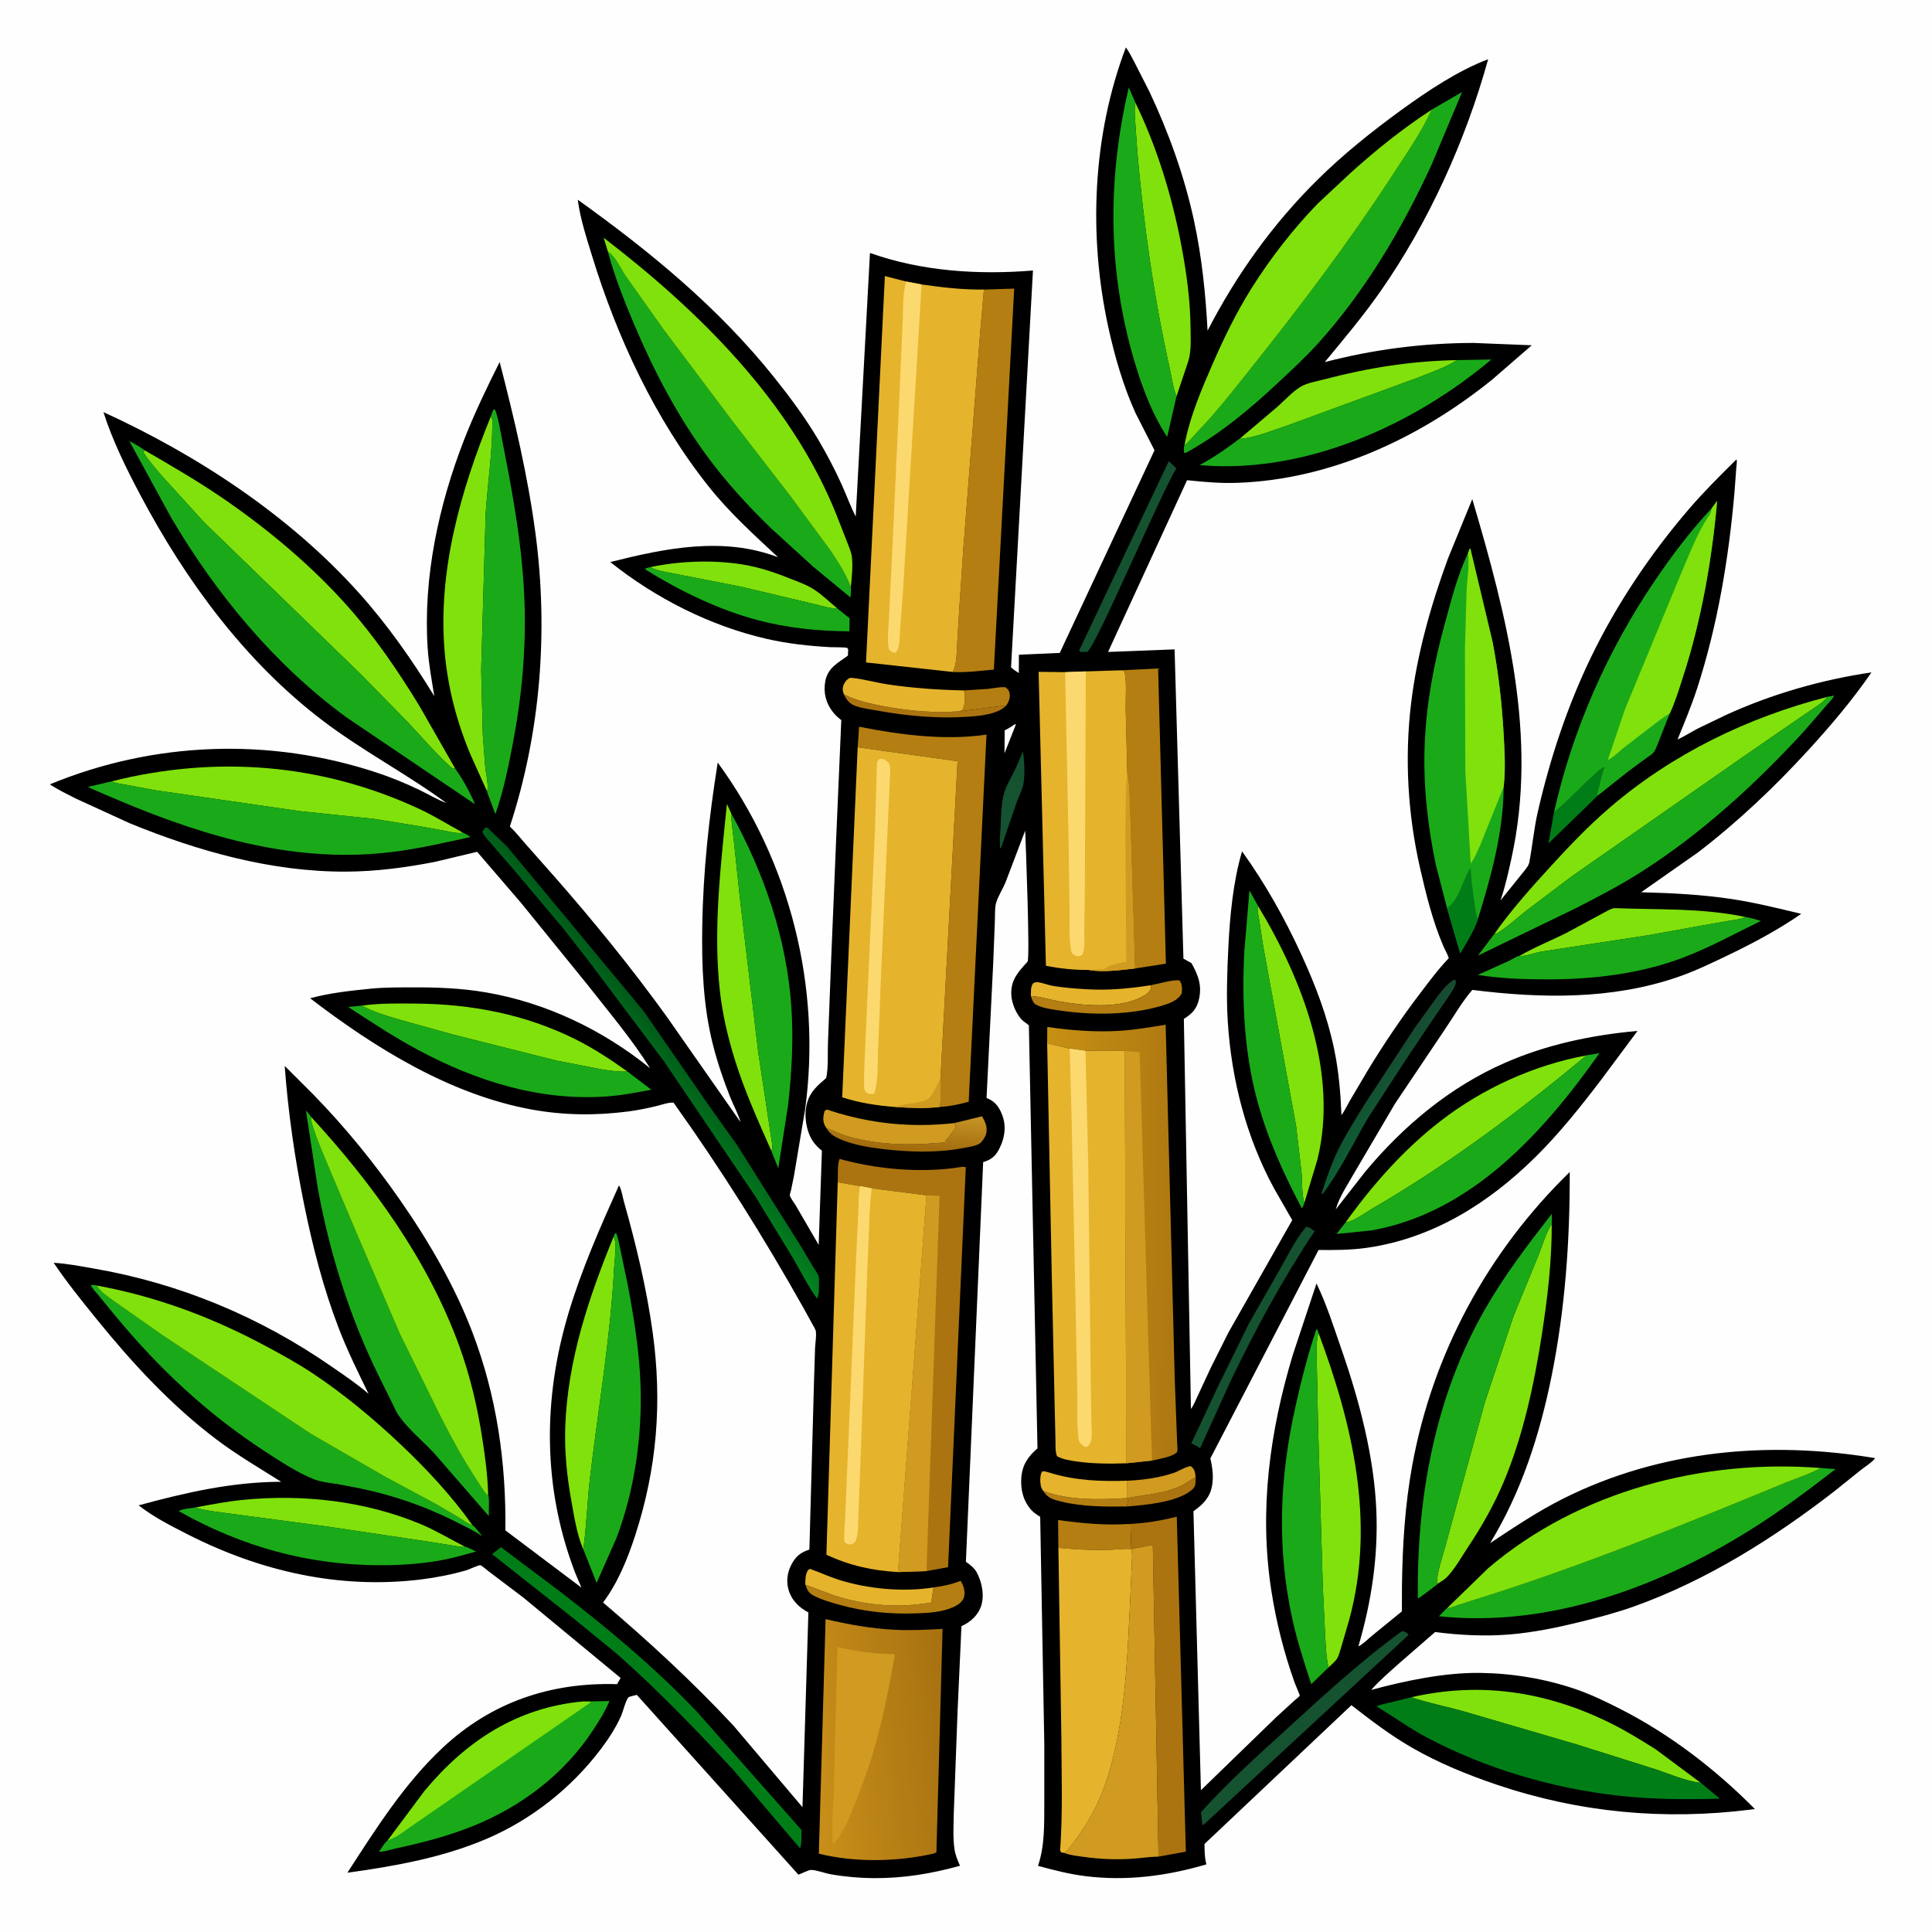 <svg version="1.1" xmlns="http://www.w3.org/2000/svg" style="display: block;" viewBox="0 0 2048 2048" width="1024" height="1024">
<defs>
	<linearGradient id="Gradient1" gradientUnits="userSpaceOnUse" x1="962.611" y1="1218.46" x2="965.843" y2="1179.01">
		<stop class="stop0" offset="0" stop-opacity="1" stop-color="rgb(161,107,13)"/>
		<stop class="stop1" offset="1" stop-opacity="1" stop-color="rgb(197,147,37)"/>
	</linearGradient>
	<linearGradient id="Gradient2" gradientUnits="userSpaceOnUse" x1="1458.59" y1="1135.49" x2="1486.67" y2="1159.05">
		<stop class="stop0" offset="0" stop-opacity="1" stop-color="rgb(24,73,49)"/>
		<stop class="stop1" offset="1" stop-opacity="1" stop-color="rgb(13,95,52)"/>
	</linearGradient>
	<linearGradient id="Gradient3" gradientUnits="userSpaceOnUse" x1="712.668" y1="1106.65" x2="672.26" y2="1140.25">
		<stop class="stop0" offset="0" stop-opacity="1" stop-color="rgb(1,89,25)"/>
		<stop class="stop1" offset="1" stop-opacity="1" stop-color="rgb(3,130,32)"/>
	</linearGradient>
	<linearGradient id="Gradient4" gradientUnits="userSpaceOnUse" x1="1248.35" y1="1316.73" x2="1109.61" y2="1315.25">
		<stop class="stop0" offset="0" stop-opacity="1" stop-color="rgb(174,120,18)"/>
		<stop class="stop1" offset="1" stop-opacity="1" stop-color="rgb(198,144,19)"/>
	</linearGradient>
	<linearGradient id="Gradient5" gradientUnits="userSpaceOnUse" x1="1009.65" y1="1832.13" x2="856.256" y2="1850.94">
		<stop class="stop0" offset="0" stop-opacity="1" stop-color="rgb(167,113,17)"/>
		<stop class="stop1" offset="1" stop-opacity="1" stop-color="rgb(200,143,25)"/>
	</linearGradient>
</defs>
<path transform="translate(0,0)" fill="rgb(254,254,254)" d="M -0 -0 L 2048 0 L 2048 2048 L -0 2048 L -0 -0 z"/>
<path transform="translate(0,0)" fill="rgb(0,0,0)" d="M 1193.47 50.261 C 1196.98 54.884 1199.64 60.611 1202.43 65.721 L 1218.28 96.84 C 1238.78 140.165 1255.46 186.638 1265.61 233.526 C 1273.98 272.169 1277.98 311.085 1280.08 350.515 C 1310.39 291.579 1349.25 237.384 1396.39 190.77 C 1423.99 163.48 1454.54 139.037 1485.93 116.277 C 1513.64 96.185 1545.43 74.953 1577.51 62.766 C 1553.69 148.784 1514.63 235.381 1463.46 308.672 C 1445.27 334.736 1424.57 359.377 1404.3 383.832 C 1456.43 370.336 1507.97 363.703 1561.83 363.519 L 1623.76 366.002 L 1581.34 402.753 C 1505 464.304 1410.88 508.306 1311.71 511.824 C 1293.69 512.464 1276.22 510.918 1258.33 509.044 L 1174.59 691.075 L 1245.11 688.372 L 1254.48 1016.2 L 1263 1020.92 C 1270.43 1034.21 1274.55 1045.28 1270.61 1060.63 C 1268.19 1070.08 1262.85 1075.15 1254.93 1080.07 L 1262.44 1493.5 C 1265.59 1489.43 1267.62 1483.87 1269.85 1479.19 L 1283.62 1449.6 L 1302.11 1412.68 L 1369.82 1293.38 L 1350.6 1259.85 C 1321.12 1205.75 1305.36 1144.34 1301.5 1083.01 C 1299.85 1056.9 1300.81 1030.12 1302.11 1004 C 1303.77 970.731 1307.13 934.526 1316.64 902.464 C 1341.24 936.719 1361.82 973.375 1379.39 1011.65 C 1394.43 1044.39 1407 1077.12 1414.35 1112.56 C 1419.15 1135.65 1421.05 1158.63 1422.02 1182.15 C 1425.28 1177.67 1427.74 1172.27 1430.53 1167.45 L 1449.31 1135.63 C 1466.35 1107.47 1484.85 1080.01 1504.77 1053.8 C 1514.65 1040.8 1524.48 1027.46 1535.8 1015.67 C 1534.34 1011.2 1531.71 1006.92 1529.86 1002.57 C 1518.62 976.243 1511.64 947.901 1505.29 920.061 C 1492.33 863.262 1488.85 803.879 1495.76 746.005 C 1502 693.683 1516.81 641.189 1535 591.812 L 1560.68 529.069 C 1597.17 652.615 1630.6 780.99 1602.17 910 C 1598.83 925.14 1595.65 939.871 1590.55 954.534 L 1613.06 926.606 C 1615.55 923.438 1620.3 918.326 1621.06 914.403 C 1624.51 896.472 1626.04 878.377 1630.16 860.443 C 1643.09 804.19 1661.35 748.812 1686.49 696.772 C 1713.83 640.183 1749.72 586.879 1790.66 539.249 C 1806.42 520.921 1823.59 503.935 1840.76 486.948 C 1841.57 489.106 1840.72 493.398 1840.55 495.797 L 1838.63 521.771 C 1832.52 591.957 1820.75 662.863 1798.94 730 C 1792.99 748.307 1785.52 766.111 1778.27 783.928 C 1785.58 780.538 1792.36 776.174 1799.48 772.409 L 1829.77 757.819 C 1878.38 735.626 1930.99 720.537 1983.82 712.763 C 1963.99 741.732 1941.1 768.682 1917.45 794.57 C 1881.35 834.094 1842.45 870.996 1799.94 903.606 L 1739.69 945.819 C 1771.94 946.666 1804.05 948.244 1836 953.068 C 1860.55 956.775 1885.23 962.943 1909.38 968.713 C 1885.55 985.239 1859.1 999.413 1833 1011.99 C 1815.25 1020.55 1797.03 1029.34 1778.39 1035.75 C 1708.21 1059.9 1633.35 1058.43 1560.71 1049.34 C 1549.88 1061.82 1540.88 1077.61 1531.55 1091.35 L 1478.58 1170.23 L 1435.53 1243.47 C 1428.69 1255.68 1419.72 1268.5 1415.98 1281.99 L 1447.61 1241.55 C 1488.12 1193.14 1537.09 1152.17 1595.27 1126.66 C 1639.85 1107.11 1687.58 1097.15 1735.84 1092.82 L 1697.5 1144.33 C 1675.87 1172.76 1653.09 1201.37 1627.65 1226.5 C 1578.26 1275.3 1519.05 1312.63 1449.2 1322.69 C 1431.94 1325.17 1415.11 1325.16 1397.71 1325.04 L 1283.03 1546 C 1285.29 1555.74 1286.65 1565.71 1284.71 1575.62 C 1282.31 1587.88 1274.81 1595.13 1265.1 1601.99 L 1273.03 1897.7 L 1352.59 1820.53 L 1371.89 1802.86 C 1372.77 1802.06 1377.62 1798.21 1377.89 1797.43 C 1377.97 1797.17 1372.89 1785.1 1372.37 1783.66 C 1361.02 1751.92 1352.81 1719.29 1347.65 1686 C 1334.53 1601.34 1345.86 1517.72 1370.42 1436.24 L 1395.54 1360.55 C 1406.45 1383.11 1414.29 1408.06 1422.51 1431.75 C 1441.1 1485.32 1456.62 1544.33 1458.98 1601.16 C 1461.02 1650.31 1453.75 1698.14 1439.94 1745.21 C 1444.86 1742.94 1450.37 1737.18 1454.69 1733.68 L 1486.06 1708.13 L 1486.13 1681.5 C 1486.65 1638.88 1489.33 1595.48 1497 1553.5 C 1518.73 1434.46 1577.31 1326.8 1663.97 1242.4 C 1664.26 1315.16 1659.06 1388.19 1644.57 1459.56 C 1631.97 1521.58 1612.69 1581.52 1579.6 1635.8 C 1604.86 1619.08 1630.12 1602.06 1657.27 1588.49 C 1760.18 1537.07 1875.43 1526.95 1987.73 1545.68 C 1984.37 1550.29 1977.08 1554.67 1972.51 1558.31 L 1944.11 1581.12 C 1880.01 1630.7 1809.32 1675.16 1732.81 1702.65 C 1713.99 1709.41 1694.35 1714.59 1674.92 1719.34 C 1650.25 1725.37 1625.66 1730.49 1600.28 1732.59 C 1573.96 1734.77 1547.44 1733.38 1521.3 1730.03 L 1484 1762.46 C 1473.54 1771.8 1462.83 1780.93 1453.48 1791.4 C 1489.87 1781.6 1531.32 1772.86 1569.11 1773.35 C 1602.97 1773.79 1637.86 1779.53 1669.9 1790.45 C 1686.63 1796.15 1702.44 1803.86 1718.15 1811.87 C 1770.71 1838.69 1818.85 1875.8 1860.28 1917.67 L 1856.01 1918.22 C 1764.22 1929.77 1674.62 1921.52 1587 1891.98 C 1555.94 1881.5 1525.05 1868.92 1496.61 1852.52 C 1473.66 1839.29 1453.39 1823.73 1432.56 1807.57 L 1276.81 1954.7 C 1276.88 1961.6 1276.88 1968.21 1278.48 1974.96 L 1278.82 1976.31 C 1236.82 1988.69 1194.01 1994.24 1150.34 1988.76 C 1133.33 1986.62 1116.82 1982.36 1100.32 1977.87 C 1107.54 1956.9 1106.89 1933.55 1107 1911.61 L 1107.01 1849.27 L 1102.64 1607.85 C 1099.44 1605.86 1096.06 1603.75 1093.5 1600.96 C 1084.85 1591.53 1081.77 1579.45 1082.6 1566.91 C 1083.53 1553.01 1089.51 1544.2 1099.77 1535.33 L 1090.64 1086.85 L 1084.61 1082.29 C 1077.58 1076.23 1072.36 1063.61 1071.99 1054.4 C 1071.35 1038.5 1079.5 1030.22 1089.22 1019.45 C 1092 1016.37 1087.36 895.648 1086.74 880.533 L 1066.02 935 C 1063.17 942.082 1058.15 949.703 1056 956.785 C 1054.35 962.241 1054.85 970.254 1054.6 976.077 L 1052.96 1018.5 L 1045.78 1163.95 L 1048.02 1164.88 C 1055.92 1168.43 1059.93 1175.08 1062.75 1183 C 1066.81 1194.38 1065.02 1206.02 1059.76 1216.76 C 1055.85 1224.74 1051.98 1228.62 1043.58 1231.46 L 1042.19 1231.92 L 1023.9 1655.61 C 1027.95 1658.31 1032.66 1661.97 1035.07 1666.27 C 1040.93 1676.74 1043.9 1691.57 1039.83 1703 C 1036.51 1712.31 1029.16 1719 1020.49 1723.18 L 1019.18 1723.79 L 1015.07 1813.75 L 1011.02 1922.8 C 1010.88 1934.91 1010.02 1947.88 1011.75 1959.9 C 1012.68 1966.33 1015.03 1971.88 1017.62 1977.77 C 987.476 1986.24 957.403 1991.13 926.037 1990.91 C 910.908 1990.81 895.278 1989.4 880.388 1986.75 C 874.176 1985.65 865.751 1982.31 859.746 1982.21 C 857.318 1982.17 849.332 1986.2 846.35 1987.23 L 675.061 1796.65 C 673.491 1797.1 667.329 1798.29 666.313 1799.16 C 663.624 1801.45 660.263 1814.61 658.551 1818.52 C 653.036 1831.13 645.25 1843.06 636.983 1854.02 C 605.642 1895.55 563.133 1929.13 515.209 1949.5 C 468.829 1969.22 417.939 1978.35 368.226 1985.18 C 398.353 1938.7 428.644 1890.61 469.434 1852.49 C 521.005 1804.3 583.949 1783.12 654.114 1785.28 L 657.873 1778.72 L 554.703 1693.44 L 517.628 1665.42 C 515.884 1664.13 510.763 1659.49 509.172 1659.18 C 507.462 1658.85 496.911 1663.85 494.197 1664.62 C 478.518 1669.11 462.181 1672.34 446 1674.32 C 359.72 1684.87 275.878 1665.65 198.975 1626.51 C 181.218 1617.48 162.624 1608.03 146.957 1595.72 C 197.342 1582.07 245.533 1570.96 298.029 1570.74 C 274.984 1556.21 251.303 1542.39 229.533 1525.95 C 181.538 1489.71 140.408 1445.19 102.66 1398.64 C 86.722 1378.98 71.076 1359.63 56.904 1338.63 C 71.107 1339.41 85.313 1342.26 99.32 1344.67 C 190.295 1360.33 275.423 1395.87 351.215 1448.41 C 364.644 1457.72 378.372 1466.83 390.734 1477.55 C 379.622 1454.86 368.354 1432.04 359.247 1408.44 C 342.792 1365.8 331.465 1321.51 322.372 1276.79 C 312.503 1228.26 305.453 1179.31 301.781 1129.89 L 332.157 1160.25 C 366.323 1195.27 396.645 1232.64 424.562 1272.79 C 454.65 1316.07 482.011 1363.11 500.837 1412.48 C 526.559 1479.94 536.612 1550.39 535.718 1622.25 L 616.322 1682.92 L 609.519 1666.79 C 575.368 1577.42 575.258 1483.5 602.545 1392.28 C 616.54 1345.49 636.164 1301.06 656.101 1256.61 C 658.535 1259.57 660.021 1268.89 661.181 1273 C 674.094 1318.71 685.331 1365.13 691.844 1412.22 C 702.117 1486.5 696.449 1556.66 673.206 1628 C 665.256 1652.4 654.828 1678.17 639.261 1698.72 C 687.664 1739.9 734.328 1782.84 777.661 1829.4 L 850.662 1915.69 L 856.92 1709.23 C 847.89 1704.59 840.245 1697.42 836.686 1687.73 C 833.168 1678.16 834.066 1668.15 838.643 1659.07 C 842.849 1650.73 847.845 1646.1 856.528 1643.11 L 857.981 1642.61 L 862.898 1463.83 L 864.019 1428.65 C 864.28 1423.38 865.486 1416.62 864.86 1411.5 C 864.57 1409.13 862.608 1406.33 861.469 1404.18 L 851.495 1386.08 C 809.61 1311.54 763.703 1238.39 713.949 1168.84 C 708.468 1168.46 701.031 1171.25 695.623 1172.54 C 685.912 1174.86 676.008 1176.89 666.101 1178.18 C 632.003 1182.63 598.055 1182.36 564.16 1176.24 C 477.563 1160.59 397.677 1111.05 328.749 1058.22 C 349.47 1052.51 371.958 1050.15 393.301 1048.01 C 407.654 1046.58 422.338 1046.73 436.76 1046.65 C 463.11 1046.49 489.485 1047.54 515.5 1052.03 C 578.964 1062.97 639.256 1091.86 689.14 1132.37 C 669.881 1101.63 645.512 1072.9 623.137 1044.34 L 552.5 957.293 L 505.784 902.946 L 460.963 913.626 C 429.915 919.672 398.358 923.858 366.693 923.975 C 287.738 924.266 209.814 902.307 137.281 872.584 L 80.109 846.389 C 70.938 841.691 61.453 837.174 52.88 831.436 C 163.417 785.775 286.004 781.517 399.5 819.037 C 414.859 824.115 430.424 830.516 444.981 837.562 C 454.336 842.09 463.6 847.658 473.306 851.289 C 430.704 820.023 383.753 795.681 341.566 763.493 C 259.406 700.805 196.897 615.495 148.795 524.822 C 134.019 496.97 119.165 466.831 109.638 436.848 C 209.396 482.469 307.253 546.739 380.75 628.812 C 410.769 662.333 436.965 699.704 460.422 738.039 C 457.662 721.096 454.469 704.157 453.345 687 C 448.437 612.119 465.022 535.271 492.139 465.75 C 503.07 437.725 516.237 410.614 529.662 383.716 C 545.136 443.768 559.476 503.917 567.631 565.5 C 581.371 669.262 573.111 776.482 540.465 876.135 C 546.764 882.086 552.012 888.873 557.741 895.353 L 587.277 928.731 C 629.208 976.454 669.354 1025.84 706.554 1077.36 L 784.971 1189.47 C 782.444 1180.26 777.201 1171.13 773.681 1162.17 C 766.625 1144.2 760.187 1125.27 755.5 1106.51 C 745.377 1066 743.788 1024.08 744.411 982.529 C 745.29 923.861 751.557 866.246 760.82 808.367 C 837.773 913.482 871.017 1047.15 853.422 1176.15 L 841.601 1246.68 L 838.503 1261.79 C 838.24 1262.97 837.131 1266.11 837.283 1267.21 C 837.595 1269.48 842.103 1275.4 843.397 1277.61 L 867.826 1319.65 L 871.255 1219.78 C 867.347 1216.63 863.765 1213.14 861.099 1208.85 C 854.366 1198.01 851.994 1181.9 855.453 1169.49 L 855.748 1168.5 C 859.052 1156.94 867.051 1150.31 875.783 1142.78 C 878.279 1131.21 877.183 1117.4 877.675 1105.47 L 880.938 1020.33 L 886.518 885.727 L 891.815 763.303 C 888.281 760.691 885.274 757.906 882.598 754.399 C 875.405 744.973 872.849 734.59 874.696 722.891 C 877.036 708.066 888.09 702.878 898.801 695 L 899.124 688.5 C 898.749 687.938 898.546 687.212 898 686.814 C 896.919 686.025 882.857 686.173 880.383 686.037 C 857.777 684.796 835.485 682.399 813.372 677.38 C 753.123 663.703 695.035 634.197 646.936 595.804 C 705.042 581.149 766.64 568.458 824.779 590.717 C 799.013 566.678 773.457 543.654 751.398 515.949 C 694.432 444.404 654.09 357.665 627.393 270.565 C 621.515 251.391 615.051 231.629 612.425 211.699 C 688.848 266.413 761.345 325.869 820.357 399.651 C 837.095 420.578 853.549 442.647 867.198 465.717 C 876.348 481.18 884.925 497.458 892.308 513.833 C 897.332 524.974 901.494 536.642 907.097 547.495 L 922.209 268.14 C 977.235 287.687 1037.21 291.474 1094.98 286.751 L 1071.75 707.361 C 1074.06 709.769 1077.24 711.568 1079.99 713.458 L 1080.07 694.047 L 1123.38 692.135 L 1223.82 477.306 L 1203.6 437.68 C 1190.62 408.849 1181.68 378.038 1174.93 347.207 C 1153.65 249.995 1157.98 143.619 1193.47 50.261 z"/>
<path transform="translate(0,0)" fill="rgb(254,254,254)" d="M 1076.18 767.5 L 1076.75 768.281 L 1064.81 798.543 L 1065 774.166 C 1069.01 772.336 1072.53 769.929 1076.18 767.5 z"/>
<path transform="translate(0,0)" fill="rgb(180,126,18)" d="M 1105.96 1580.54 C 1133.56 1590.75 1166.08 1589.8 1195.05 1588 C 1195.58 1591.16 1195.37 1592.69 1194.88 1595.84 L 1194.88 1596.93 C 1171.55 1597.19 1148.06 1597.33 1125.22 1591.8 C 1116.78 1589.75 1110.72 1588.28 1105.96 1580.54 z"/>
<path transform="translate(0,0)" fill="rgb(172,116,16)" d="M 1267.39 1566.09 C 1267.13 1571.28 1268.08 1575.11 1263.96 1578.85 C 1248.95 1592.46 1214.06 1595.33 1194.88 1596.93 L 1194.88 1595.84 C 1195.37 1592.69 1195.58 1591.16 1195.05 1588 C 1214.21 1584.28 1233.39 1583.46 1251.55 1575.24 C 1256.77 1572.88 1260.89 1569.23 1265.86 1566.82 L 1267.39 1566.09 z"/>
<path transform="translate(0,0)" fill="rgb(180,126,18)" d="M 1021.9 731.879 L 1046.79 730.302 C 1052.44 729.716 1058.83 728.216 1064.45 728.435 C 1066.3 728.507 1065.55 728.267 1067.27 729.75 C 1069.59 731.761 1070.43 733.93 1070.43 736.949 C 1070.42 741.312 1069.18 744.19 1066.82 747.805 L 1017.38 753.938 L 1020.3 752.5 C 1023.44 746.405 1023.18 738.398 1021.9 731.879 z"/>
<path transform="translate(0,0)" fill="rgb(172,116,16)" d="M 894.551 736.013 C 908.187 742.847 923.103 746.065 938.014 748.815 C 964.297 753.664 990.685 756.065 1017.38 753.938 L 1066.82 747.805 C 1064.64 749.852 1062.4 751.577 1059.72 752.928 C 1049.92 757.864 1036.48 759.068 1025.69 759.799 C 994.213 761.932 961.686 759.01 930.67 753.366 C 922.952 751.962 914.242 750.96 906.874 748.368 C 900.533 746.137 897.309 741.896 894.551 736.013 z"/>
<path transform="translate(0,0)" fill="rgb(20,82,48)" d="M 1084.28 796.194 C 1085.96 806.03 1086.53 820.863 1084.93 830.726 C 1083.95 836.828 1080.09 843.815 1078.01 849.742 L 1061.5 897.778 L 1060.24 899.755 C 1059.18 892.069 1060.39 883.181 1060.72 875.409 C 1061.19 864.243 1061.33 851.281 1064.43 840.52 C 1066.55 833.152 1070.84 826.066 1074.29 819.232 C 1078.1 811.681 1081.3 804.099 1084.28 796.194 z"/>
<path transform="translate(0,0)" fill="rgb(208,155,32)" d="M 1194.97 1569.61 C 1211.54 1568.89 1228.36 1566.65 1244.13 1561.35 C 1249.6 1559.51 1255.22 1555.63 1260.66 1554.42 C 1262.09 1554.11 1261.84 1553.89 1262.95 1554.74 C 1266.67 1557.59 1266.99 1561.75 1267.39 1566.09 L 1265.86 1566.82 C 1260.89 1569.23 1256.77 1572.88 1251.55 1575.24 C 1233.39 1583.46 1214.21 1584.28 1195.05 1588 L 1194.97 1569.61 z"/>
<path transform="translate(0,0)" fill="rgb(1,125,24)" d="M 1647.31 861.056 C 1661.6 849.834 1674.1 835.452 1687.78 823.326 C 1691.54 819.993 1695.8 815.033 1700.53 813.285 C 1698.1 820.25 1696.41 827.319 1694.69 834.483 C 1693.97 837.504 1692.81 840.691 1693.21 843.808 L 1641.37 894.111 L 1647.31 861.056 z"/>
<path transform="translate(0,0)" fill="rgb(229,180,44)" d="M 1105.96 1580.54 C 1104.57 1578.69 1103.69 1576.79 1103.22 1574.5 C 1102.48 1570.89 1102.34 1562.82 1104.71 1559.94 C 1105.73 1558.7 1113.45 1561.38 1115.19 1561.89 C 1141.38 1569.59 1167.88 1570.54 1194.97 1569.61 L 1195.05 1588 C 1166.08 1589.8 1133.56 1590.75 1105.96 1580.54 z"/>
<path transform="translate(0,0)" fill="rgb(229,180,44)" d="M 1092.79 1055.84 C 1092.94 1050.85 1092.29 1046.83 1094.93 1042.5 C 1095.95 1042.07 1096.91 1041.44 1098 1041.22 C 1101.45 1040.55 1110.6 1044.05 1114.5 1044.77 C 1126.65 1047.02 1139.62 1047.9 1151.97 1048.65 C 1175.18 1050.06 1197.25 1047.87 1220.16 1044.36 C 1220.07 1048.82 1220.21 1049.23 1216.86 1052.52 C 1214.79 1054.55 1212.55 1055.56 1210 1056.82 L 1208.47 1057.6 C 1184.97 1069.39 1147.23 1065.97 1121.93 1061.34 C 1112.42 1059.6 1102.41 1056.25 1092.79 1055.84 z"/>
<path transform="translate(0,0)" fill="url(#Gradient1)" d="M 1011.34 1190.57 L 1040.99 1183.3 C 1044.47 1189.44 1047.32 1195.37 1045.13 1202.57 C 1044.14 1205.82 1040.69 1211.13 1037.66 1212.69 C 1032.67 1215.26 1025.18 1216.24 1019.66 1217.25 C 992.419 1222.26 963.802 1221.33 936.429 1218.12 C 921.077 1216.32 903.835 1213.58 889.642 1207.16 C 884.208 1204.7 879.165 1201.43 876.24 1196.06 C 883.931 1198.33 891.167 1202.47 899.062 1204.69 C 934.648 1214.73 971.33 1214.43 1007.8 1210.25 L 1001.5 1209.75 C 1003.23 1208 1005.15 1206.28 1006.5 1204.21 C 1008.49 1201.14 1011.97 1198.29 1012.71 1194.62 C 1013.16 1192.38 1012.53 1192.35 1011.34 1190.57 z"/>
<path transform="translate(0,0)" fill="rgb(180,126,18)" d="M 989.528 1682.74 C 999.841 1681.36 1008.57 1679.61 1018.27 1675.75 L 1020.03 1678.91 C 1022.25 1683.31 1023.44 1689.7 1021.41 1694.4 C 1018.99 1700.02 1011.67 1703.43 1006.23 1705.32 C 994.99 1709.25 982.516 1709.84 970.71 1710.24 C 943.785 1711.18 917.656 1708.73 891.614 1701.6 C 881.845 1698.93 871.447 1696.05 862.411 1691.38 C 857.248 1688.71 855.397 1685.19 853.695 1679.81 L 884 1691.15 C 917.471 1702.13 952.455 1704.76 987.144 1698.69 L 989.528 1682.74 z"/>
<path transform="translate(0,0)" fill="rgb(180,126,18)" d="M 1220.16 1044.36 C 1225.36 1043.44 1246.34 1037.53 1250.54 1039.5 C 1253.21 1043.55 1253.22 1048.31 1252.72 1052.99 C 1248.47 1060.79 1239.28 1063.85 1231.18 1066.23 C 1197.32 1076.17 1157.84 1076.31 1123.15 1071.15 C 1115.32 1069.99 1105.51 1068.82 1098.45 1065.1 C 1094.91 1063.23 1093.98 1059.41 1092.79 1055.84 C 1102.41 1056.25 1112.42 1059.6 1121.93 1061.34 C 1147.23 1065.97 1184.97 1069.39 1208.47 1057.6 L 1210 1056.82 C 1212.55 1055.56 1214.79 1054.55 1216.86 1052.52 C 1220.21 1049.23 1220.07 1048.82 1220.16 1044.36 z"/>
<path transform="translate(0,0)" fill="rgb(180,126,18)" d="M 1121.93 1640.79 L 1121.63 1611.33 C 1146.92 1614.72 1170.69 1617.1 1196.23 1615.48 L 1199.32 1616.78 C 1199.86 1622.8 1196.87 1637.39 1200.71 1641.61 L 1199.15 1642.09 C 1190.76 1641.32 1180.72 1642.97 1172.08 1643.09 C 1155.14 1643.33 1138.81 1642.3 1121.93 1640.79 z"/>
<path transform="translate(0,0)" fill="rgb(229,180,44)" d="M 853.695 1679.81 C 853.801 1674.4 853.479 1669.23 856.482 1664.48 L 858.5 1663.04 C 868.669 1666.56 878.401 1671.21 888.667 1674.48 C 919.656 1684.37 957.386 1687.91 989.528 1682.74 L 987.144 1698.69 C 952.455 1704.76 917.471 1702.13 884 1691.15 L 853.695 1679.81 z"/>
<path transform="translate(0,0)" fill="rgb(20,82,48)" d="M 1238.94 488.839 L 1247.02 496.508 C 1230.13 523.639 1161.83 685.447 1152.5 691.039 L 1145 691.02 L 1143.94 689.5 L 1238.94 488.839 z"/>
<path transform="translate(0,0)" fill="url(#Gradient2)" d="M 1541.15 1038.5 L 1543.12 1039.05 C 1543.33 1041.36 1543.47 1042.59 1542.51 1044.78 C 1540.44 1049.49 1536.75 1054.35 1533.96 1058.68 L 1513.19 1089.08 L 1488.74 1125.67 L 1449.96 1185.37 C 1434.45 1211.87 1420.7 1241 1402.17 1265.5 L 1401.58 1266.12 L 1401.12 1264.5 C 1406.35 1248.01 1412.51 1230.5 1420.39 1215.1 C 1428.35 1199.56 1437.91 1184.58 1447.08 1169.73 L 1499.49 1089.76 L 1520.95 1060 C 1526.68 1052.36 1532.91 1043.61 1541.15 1038.5 z"/>
<path transform="translate(0,0)" fill="rgb(20,82,48)" d="M 1384.45 1300.5 C 1387.87 1300.27 1390.93 1303.26 1393.5 1305.18 C 1360.14 1355.19 1330.55 1409.65 1304.57 1463.84 L 1272.25 1535.07 L 1262.84 1529.94 L 1291.81 1468.27 L 1324.04 1402.72 L 1355.13 1348.31 C 1364.36 1332.34 1372.7 1314.8 1384.45 1300.5 z"/>
<path transform="translate(0,0)" fill="rgb(208,155,32)" d="M 876.24 1196.06 L 874.275 1192.93 C 871.94 1188.15 872.592 1182.35 874.28 1177.5 C 876.779 1175.39 877.673 1176.55 880.622 1177.5 C 923.766 1191.37 966.357 1195.48 1011.34 1190.57 C 1012.53 1192.35 1013.16 1192.38 1012.71 1194.62 C 1011.97 1198.29 1008.49 1201.14 1006.5 1204.21 C 1005.15 1206.28 1003.23 1208 1001.5 1209.75 L 1007.8 1210.25 C 971.33 1214.43 934.648 1214.73 899.062 1204.69 C 891.167 1202.47 883.931 1198.33 876.24 1196.06 z"/>
<path transform="translate(0,0)" fill="rgb(229,180,44)" d="M 894.551 736.013 C 893.868 734.1 893.3 732.2 893.34 730.141 C 893.409 726.676 895.516 722.786 898.067 720.5 C 899.756 718.986 900.848 718.349 903.154 718.579 C 915.733 719.838 928.181 723.526 940.713 725.411 C 967.87 729.496 994.465 731.286 1021.9 731.879 C 1023.18 738.398 1023.44 746.405 1020.3 752.5 L 1017.38 753.938 C 990.685 756.065 964.297 753.664 938.014 748.815 C 923.103 746.065 908.187 742.847 894.551 736.013 z"/>
<path transform="translate(0,0)" fill="rgb(20,82,48)" d="M 1485.56 1729.5 L 1487.89 1729.19 C 1490.17 1730.34 1491.71 1730.87 1493.25 1733 L 1276.95 1933.34 L 1275.65 1934.5 L 1274.5 1933.98 L 1273.11 1920.94 C 1301.68 1889.02 1334.74 1859.63 1366.34 1830.76 C 1404.84 1795.6 1443.3 1760.13 1485.56 1729.5 z"/>
<path transform="translate(0,0)" fill="rgb(129,225,12)" d="M 689.606 601.138 C 721.846 594.203 761.792 593.077 794.173 599.663 C 809.428 602.766 823.898 607.826 838.314 613.62 C 846.393 616.868 855.082 619.846 862.449 624.572 C 871.289 630.244 879.162 637.943 887.225 644.688 C 880.432 645.679 868.645 641.457 861.595 639.97 L 786 622.041 L 703.5 605.881 C 698.807 604.807 693.715 603.72 689.606 601.138 z"/>
<path transform="translate(0,0)" fill="rgb(129,225,12)" d="M 1610.72 1013.33 C 1626.52 1004.06 1643.94 997.216 1660.32 988.996 L 1704.17 965.359 C 1706.7 964.115 1709.45 962.545 1712.34 962.662 C 1758.84 964.541 1804.33 962.333 1850.3 972.091 C 1844.59 974.713 1838.04 975.253 1831.86 976.25 L 1805.97 980.77 L 1748.02 991.253 L 1634 1008.73 C 1626.77 1009.96 1617.83 1013.89 1610.72 1013.33 z"/>
<path transform="translate(0,0)" fill="rgb(26,170,25)" d="M 887.225 644.688 L 900.627 655.415 L 900.41 669.195 C 867.561 669.129 834.465 665.718 802.658 657.233 C 761.423 646.232 720.386 626.249 684.192 603.723 L 684.268 602.5 L 689.606 601.138 C 693.715 603.72 698.807 604.807 703.5 605.881 L 786 622.041 L 861.595 639.97 C 868.645 641.457 880.432 645.679 887.225 644.688 z"/>
<path transform="translate(0,0)" fill="rgb(129,225,12)" d="M 1314 465.199 L 1353.9 431.383 C 1361.7 424.488 1370.38 414.825 1379.21 409.679 C 1385.87 405.789 1396.35 404.103 1403.81 402.129 C 1450.2 389.863 1496.24 382.629 1544.27 381.727 C 1532.75 389.682 1516.34 394.82 1503.4 400.2 L 1363.19 451.59 C 1348.11 456.466 1329.85 464.244 1314 465.199 z"/>
<path transform="translate(0,0)" fill="rgb(129,225,12)" d="M 206.675 1598.08 C 223.736 1594.8 240.901 1591.54 258.207 1589.85 C 321.51 1583.7 387.372 1591.13 446.236 1615.74 C 462.447 1622.52 477.513 1631.77 493.179 1639.68 C 488.903 1640.33 483.963 1638.96 479.718 1638.3 L 451.197 1633.76 L 347.751 1618.32 L 247.594 1605.01 C 234.184 1603.05 219.653 1601.82 206.675 1598.08 z"/>
<path transform="translate(0,0)" fill="rgb(1,125,24)" d="M 530.955 1640.01 L 593.5 1687.01 C 644.784 1726.45 693.828 1767.45 738.605 1814.3 L 849.607 1939.82 C 849.425 1943.86 850.069 1956.31 848 1959.05 L 845.533 1956.34 L 778.271 1877.27 C 738.96 1834.54 697.498 1791.73 654.009 1753.23 L 609.314 1716.68 L 521.645 1647.47 L 530.955 1640.01 z"/>
<path transform="translate(0,0)" fill="rgb(129,225,12)" d="M 383.669 1066 C 402.468 1063.38 421.681 1063.68 440.617 1063.83 C 499.676 1064.32 556.395 1075.07 609.653 1101.5 C 629.073 1111.14 647.407 1123.23 665.041 1135.79 C 656.04 1136.56 646.48 1134.86 637.555 1133.53 L 589.742 1124.27 L 478.729 1096.28 L 420.384 1079.99 C 407.912 1076.19 395.072 1072.47 383.669 1066 z"/>
<path transform="translate(0,0)" fill="rgb(129,225,12)" d="M 817.613 1219.9 C 803.753 1188.48 789.303 1156.6 779.093 1123.79 C 771.693 1100 765.931 1075.58 763.14 1050.8 C 755.786 985.488 764.002 917.232 770.558 852.166 L 774.923 861.811 C 775.351 872.135 777.03 882.565 778.084 892.875 L 784.633 954.892 L 803.753 1115.39 L 818.582 1213.21 C 818.906 1215.82 819.078 1217.62 817.613 1219.9 z"/>
<path transform="translate(0,0)" fill="rgb(129,225,12)" d="M 650.373 1311.04 C 654.497 1318.15 651.519 1334.15 651.09 1342.53 C 647.221 1418.11 634.098 1492.63 625.304 1567.71 C 622.413 1592.38 621.875 1617.73 618.296 1642.25 L 617.545 1640.5 C 611.295 1625.34 608.586 1607.12 605.65 1591 C 600.965 1565.29 598.265 1538.54 599.208 1512.37 C 601.758 1441.6 623.929 1375.96 650.373 1311.04 z"/>
<path transform="translate(0,0)" fill="url(#Gradient3)" d="M 514.212 877.5 L 516.462 877.072 L 537.713 897.518 L 682.273 1071.75 L 752.541 1173.42 L 781.5 1214 L 849.993 1322.63 L 862.008 1343 C 863.887 1346.05 866.625 1349.47 867.753 1352.88 C 868.325 1354.61 868.323 1356.02 868.211 1357.81 C 867.879 1363.14 868.961 1372.22 866.091 1376.5 C 856.508 1363.36 849.271 1348.65 841.163 1334.6 L 800.718 1268.24 L 703.577 1124.65 L 623.61 1018.19 L 597.489 984.694 L 547.707 925.517 L 519.312 892.697 C 516.757 889.591 512.379 885.367 511.217 881.5 L 514.212 877.5 z"/>
<path transform="translate(0,0)" fill="rgb(129,225,12)" d="M 1333.34 959.929 C 1380.43 1037.69 1419.11 1137.8 1396.5 1229.26 L 1382.68 1275.16 C 1379.77 1265.66 1380.53 1253.24 1379.72 1243.31 L 1373.92 1193.6 L 1338.95 1002.55 L 1334.9 976 C 1334.02 970.558 1332.68 965.492 1333.34 959.929 z"/>
<path transform="translate(0,0)" fill="rgb(26,170,25)" d="M 1850.3 972.091 C 1855.97 972.928 1861.13 974.499 1866.57 976.241 C 1838.84 989.735 1811.96 1004.68 1782.99 1015.55 C 1737.76 1032.51 1687.9 1038.23 1639.9 1038.19 C 1615.25 1038.18 1590.95 1037.32 1566.55 1033.46 L 1600.03 1018.34 C 1602.24 1017.27 1608.65 1013.17 1610.72 1013.33 C 1617.83 1013.89 1626.77 1009.96 1634 1008.73 L 1748.02 991.253 L 1805.97 980.77 L 1831.86 976.25 C 1838.04 975.253 1844.59 974.713 1850.3 972.091 z"/>
<path transform="translate(0,0)" fill="rgb(129,225,12)" d="M 1203.52 108.834 C 1226.3 155.407 1242.23 207.707 1251.97 258.505 C 1257.62 287.987 1261.81 317.974 1262.03 348.04 C 1262.11 359.99 1263.14 372.582 1259.27 384.037 L 1247.12 420.274 C 1243.46 411.202 1242.05 399.864 1239.9 390.224 C 1222.98 314.286 1212.1 236.94 1205.51 159.481 L 1203.3 127.752 C 1202.98 121.462 1202.32 115.046 1203.52 108.834 z"/>
<path transform="translate(0,0)" fill="rgb(129,225,12)" d="M 1495.91 1799.18 C 1567.56 1782.78 1635.71 1792.57 1701.76 1823.92 C 1720.22 1832.68 1737.79 1843.45 1755.08 1854.31 L 1802.89 1889.88 C 1786.68 1888.09 1769.46 1880.29 1754 1875.24 L 1670.85 1849.04 L 1551.64 1814.16 C 1533.22 1808.98 1514 1805.24 1495.91 1799.18 z"/>
<path transform="translate(0,0)" fill="rgb(129,225,12)" d="M 1426.4 1295.8 C 1454.8 1256.08 1488.14 1218.41 1526.85 1188.45 C 1571.8 1153.67 1625.99 1129.04 1681.87 1118.69 C 1610.63 1177.89 1535.59 1234.27 1455.37 1280.74 C 1447.72 1285.17 1434.89 1294.99 1426.4 1295.8 z"/>
<path transform="translate(0,0)" fill="rgb(26,170,25)" d="M 493.179 1639.68 C 494.477 1639.45 502.799 1643.87 504.597 1644.67 L 488 1649.24 C 461.248 1656.69 432.191 1659.18 404.491 1659.23 C 327.532 1659.36 256.513 1639.68 189.466 1601.87 C 193.308 1599.33 201.998 1598.83 206.675 1598.08 C 219.653 1601.82 234.184 1603.05 247.594 1605.01 L 347.751 1618.32 L 451.197 1633.76 L 479.718 1638.3 C 483.963 1638.96 488.903 1640.33 493.179 1639.68 z"/>
<path transform="translate(0,0)" fill="rgb(26,170,25)" d="M 1382.68 1275.16 L 1380.84 1280 L 1379.76 1280.39 C 1360.45 1243.83 1343.49 1206.46 1332.68 1166.43 C 1318.88 1115.36 1316.36 1061.61 1319.01 1009 L 1324.46 943.835 L 1333.34 959.929 C 1332.68 965.492 1334.02 970.558 1334.9 976 L 1338.95 1002.55 L 1373.92 1193.6 L 1379.72 1243.31 C 1380.53 1253.24 1379.77 1265.66 1382.68 1275.16 z"/>
<path transform="translate(0,0)" fill="rgb(26,170,25)" d="M 665.041 1135.79 L 690.405 1155.17 C 674.329 1158.11 658.579 1161.27 642.223 1162.35 C 571.57 1167.02 505.15 1146.12 443.401 1113.11 C 417.751 1099.4 393.413 1083.29 369.074 1067.42 L 383.669 1066 C 395.072 1072.47 407.912 1076.19 420.384 1079.99 L 478.729 1096.28 L 589.742 1124.27 L 637.555 1133.53 C 646.48 1134.86 656.04 1136.56 665.041 1135.79 z"/>
<path transform="translate(0,0)" fill="rgb(26,170,25)" d="M 1681.87 1118.69 L 1695.51 1116.39 C 1636.46 1200.11 1559.45 1285.78 1453.65 1304.31 L 1416.8 1308.07 L 1426.4 1295.8 C 1434.89 1294.99 1447.72 1285.17 1455.37 1280.74 C 1535.59 1234.27 1610.63 1177.89 1681.87 1118.69 z"/>
<path transform="translate(0,0)" fill="rgb(26,170,25)" d="M 1544.27 381.727 L 1580.92 381.09 C 1497.58 451.122 1383.17 502.492 1272.59 493.125 L 1271.65 493.043 C 1279.91 488.414 1287.94 483.641 1295.75 478.278 L 1309.27 468.624 C 1310.35 467.825 1312.82 465.469 1314 465.199 C 1329.85 464.244 1348.11 456.466 1363.19 451.59 L 1503.4 400.2 C 1516.34 394.82 1532.75 389.682 1544.27 381.727 z"/>
<path transform="translate(0,0)" fill="rgb(172,116,16)" d="M 1196.23 1615.48 C 1213.52 1614.84 1230.69 1612.06 1247.43 1607.73 L 1257.04 1962.8 L 1228.08 1968.08 L 1222.04 1637.71 L 1200.71 1641.61 C 1196.87 1637.39 1199.86 1622.8 1199.32 1616.78 L 1196.23 1615.48 z"/>
<path transform="translate(0,0)" fill="rgb(26,170,25)" d="M 1247.12 420.274 L 1237.25 463.107 L 1234.53 458.91 C 1218.6 433.336 1207.76 402.325 1199.77 373.392 C 1174.04 280.167 1174.64 186.624 1196.55 92.604 L 1203.52 108.834 C 1202.32 115.046 1202.98 121.462 1203.3 127.752 L 1205.51 159.481 C 1212.1 236.94 1222.98 314.286 1239.9 390.224 C 1242.05 399.864 1243.46 411.202 1247.12 420.274 z"/>
<path transform="translate(0,0)" fill="rgb(129,225,12)" d="M 118.086 828.327 C 228.707 800.527 340.164 809.166 443.963 857.257 C 460.283 864.818 475.255 874.249 490.989 882.821 L 488.997 882.976 C 482.974 883.477 476.968 881.732 471.069 880.628 L 446.269 876.098 L 396.495 868.051 L 317.887 859.863 L 164.873 837.748 L 134.956 832.17 C 129.307 831.111 123.425 830.505 118.086 828.327 z"/>
<path transform="translate(0,0)" fill="rgb(26,170,25)" d="M 774.923 861.811 C 810.042 925.752 833.837 994.343 838.88 1067.5 C 841.284 1102.38 839.235 1137.46 835.329 1172.16 L 824.979 1238.38 L 817.613 1219.9 C 819.078 1217.62 818.906 1215.82 818.582 1213.21 L 803.753 1115.39 L 784.633 954.892 L 778.084 892.875 C 777.03 882.565 775.351 872.135 774.923 861.811 z"/>
<path transform="translate(0,0)" fill="rgb(129,225,12)" d="M 1408.27 1767.54 C 1405.74 1756.59 1405.4 1744.76 1404.71 1733.57 L 1402.26 1682.9 L 1397.3 1515.07 L 1395.87 1445.44 C 1395.85 1435.23 1394.82 1422.6 1397.57 1412.75 C 1434.02 1510.09 1458.19 1613.77 1430.37 1716.51 L 1421.82 1745.8 C 1420.57 1749.63 1419.48 1754.5 1417.48 1757.91 C 1415.46 1761.36 1411.17 1764.73 1408.27 1767.54 z"/>
<path transform="translate(0,0)" fill="rgb(180,126,18)" d="M 1188.08 710.542 L 1227.66 708.631 L 1235.91 1021.51 L 1203.13 1026.62 L 1197.94 860.318 C 1197.05 847.115 1197.61 833.571 1195.04 820.556 L 1193.3 752.5 C 1193 739.668 1194.64 723.9 1191.98 711.5 L 1188.08 710.542 z"/>
<path transform="translate(0,0)" fill="rgb(129,225,12)" d="M 520.469 441.022 C 521.814 443.656 521.926 445.697 521.921 448.624 C 521.866 480.591 516.881 512.988 514.793 544.93 L 510.06 710.398 L 511.835 779.894 L 514.459 813.801 C 515.275 821.412 518.078 831.858 516.431 839.196 L 498.88 800.216 C 484.288 765.594 474.783 729.396 471.437 691.915 C 463.747 605.767 488.283 519.982 520.469 441.022 z"/>
<path transform="translate(0,0)" fill="rgb(26,170,25)" d="M 1408.27 1767.54 L 1390 1785.23 C 1382.57 1762.66 1375.33 1740.61 1370.18 1717.35 C 1353.23 1640.73 1356.27 1566.46 1373.41 1490.27 C 1379.56 1462.91 1386.28 1436.09 1395.26 1409.5 L 1396.5 1409.1 L 1397.57 1412.75 C 1394.82 1422.6 1395.85 1435.23 1395.87 1445.44 L 1397.3 1515.07 L 1402.26 1682.9 L 1404.71 1733.57 C 1405.4 1744.76 1405.74 1756.59 1408.27 1767.54 z"/>
<path transform="translate(0,0)" fill="rgb(129,225,12)" d="M 1584.17 989.862 C 1602.08 964.508 1622.59 941.535 1643.5 918.678 C 1663.25 897.088 1683.75 875.579 1705.96 856.482 C 1772.5 799.261 1852.25 760.559 1936.98 738.735 C 1932.78 744.554 1926.09 748.372 1920.25 752.436 L 1890.67 772.653 L 1843.7 805.106 L 1665.25 929.623 L 1617.62 965.617 C 1607.5 973.632 1597.4 983.171 1586.33 989.738 L 1584.17 989.862 z"/>
<path transform="translate(0,0)" fill="rgb(26,170,25)" d="M 650.373 1311.04 C 651.153 1309.29 651.264 1307.87 653 1306.93 C 655.403 1312.33 656.366 1319.19 657.712 1325 L 665.625 1363.09 C 671.977 1396.74 677.523 1431.39 678.889 1465.64 C 681.091 1520.88 672.997 1579.5 653.13 1631.18 L 632.441 1677.95 L 618.296 1642.25 C 621.875 1617.73 622.413 1592.38 625.304 1567.71 C 634.098 1492.63 647.221 1418.11 651.09 1342.53 C 651.519 1334.15 654.497 1318.15 650.373 1311.04 z"/>
<path transform="translate(0,0)" fill="rgb(26,170,25)" d="M 1936.98 738.735 L 1944 737.35 C 1944.09 739.55 1938.74 744.558 1937.15 746.5 L 1911.68 775.91 C 1860.1 831.863 1802.98 884.213 1738.51 925.058 C 1717.32 938.488 1694.71 950.262 1672.39 961.77 L 1566.65 1012.98 L 1584.17 989.862 L 1586.33 989.738 C 1597.4 983.171 1607.5 973.632 1617.62 965.617 L 1665.25 929.623 L 1843.7 805.106 L 1890.67 772.653 L 1920.25 752.436 C 1926.09 748.372 1932.78 744.554 1936.98 738.735 z"/>
<path transform="translate(0,0)" fill="rgb(26,170,25)" d="M 500.724 1616.61 C 503.497 1618.02 508.926 1625.87 511.242 1628.45 C 501.459 1622.05 491.396 1617.22 480.953 1612.03 C 448.595 1595.94 415.875 1584.81 380.547 1577.53 L 357.631 1573.18 C 349.136 1571.91 339.836 1570.97 331.844 1567.7 C 314.603 1560.64 297.741 1549.5 282.087 1539.35 C 219.617 1498.82 168.173 1450.57 120.934 1393.24 L 104.256 1372.89 C 101.601 1369.68 97.956 1366.18 96.332 1362.32 C 98.854 1361.89 100.216 1361.99 102.664 1362.73 C 105.912 1369.25 113.81 1373.96 119.518 1378.35 L 171.955 1415.18 L 329.319 1519.81 L 409 1565.86 L 462.204 1594.37 L 486.207 1608.5 C 490.496 1611.12 495.194 1614.88 499.977 1616.46 L 500.724 1616.61 z"/>
<path transform="translate(0,0)" fill="rgb(26,170,25)" d="M 490.989 882.821 C 493.517 883.674 496.336 885.75 498.677 887.118 C 489.432 889.766 479.235 891.399 469.788 893.528 C 440.967 900.024 411.057 904.829 381.5 905.881 C 279.404 909.516 184.812 874.99 93.02 834.232 L 118.086 828.327 C 123.425 830.505 129.307 831.111 134.956 832.17 L 164.873 837.748 L 317.887 859.863 L 396.495 868.051 L 446.269 876.098 L 471.069 880.628 C 476.968 881.732 482.974 883.477 488.997 882.976 L 490.989 882.821 z"/>
<path transform="translate(0,0)" fill="rgb(129,225,12)" d="M 1524.16 1678.75 L 1523.22 1676.48 C 1524.28 1663.54 1528.79 1651.28 1532.2 1638.81 L 1547.26 1583.63 L 1574.14 1486.1 L 1604.34 1395.24 L 1630.81 1330.76 C 1634.97 1320.64 1638.75 1306.42 1644.93 1297.59 C 1645 1337.21 1640.53 1375.23 1634.49 1414.31 C 1626.32 1467.17 1614.71 1521.63 1593.9 1571.13 C 1583.71 1595.37 1570.47 1618.5 1555.94 1640.38 C 1549.37 1650.27 1542.24 1663.01 1534.06 1671.53 C 1531.33 1674.38 1527.46 1676.61 1524.16 1678.75 z"/>
<path transform="translate(0,0)" fill="rgb(26,170,25)" d="M 517.41 1583.19 C 519.039 1590.25 518.032 1599.74 518.158 1607.1 L 459.86 1540.07 C 448.075 1527.5 433.285 1515.38 423.277 1501.46 C 419.891 1496.76 417.52 1490.91 414.966 1485.72 L 402.268 1460.13 C 371.085 1397.47 349.754 1329.26 337.026 1260.5 L 324.334 1177.25 C 326.509 1179.4 328.241 1181.79 330.052 1184.24 C 329.755 1187.2 329.932 1188.6 330.82 1191.5 C 336.361 1209.63 343.815 1226.1 351.084 1243.52 L 379.087 1309.84 L 423.84 1413.87 L 465.871 1499.37 C 477.182 1521.59 488.705 1543.32 502.363 1564.22 C 506.895 1571.15 511.19 1578.78 516.479 1585.16 L 517.41 1583.19 z"/>
<path transform="translate(0,0)" fill="rgb(26,170,25)" d="M 1524.16 1678.75 L 1524.01 1679.05 C 1521.82 1680.91 1504.11 1694.49 1503 1694.39 C 1501.55 1588.57 1520.96 1480.69 1574.06 1388 C 1594.79 1351.82 1619.48 1319.49 1644.99 1286.68 L 1644.93 1297.59 C 1638.75 1306.42 1634.97 1320.64 1630.81 1330.76 L 1604.34 1395.24 L 1574.14 1486.1 L 1547.26 1583.63 L 1532.2 1638.81 C 1528.79 1651.28 1524.28 1663.54 1523.22 1676.48 L 1524.16 1678.75 z"/>
<path transform="translate(0,0)" fill="rgb(26,170,25)" d="M 520.469 441.022 C 521.26 438.445 521.864 436.005 523.5 433.81 C 525.446 434.771 525.091 434.888 525.779 436.915 C 528.354 444.498 529.602 452.734 531.21 460.573 L 539.458 503.666 C 547.724 548.245 554.452 592.598 556.001 638 C 557.721 688.407 553.182 737.942 543.784 787.442 C 539.012 812.575 533.576 838.784 525.139 862.966 L 518.444 845.075 C 517.925 843.656 516.376 840.647 516.431 839.196 C 518.078 831.858 515.275 821.412 514.459 813.801 L 511.835 779.894 L 510.06 710.398 L 514.793 544.93 C 516.881 512.988 521.866 480.591 521.921 448.624 C 521.926 445.697 521.814 443.656 520.469 441.022 z"/>
<path transform="translate(0,0)" fill="rgb(1,125,24)" d="M 1802.89 1889.88 L 1802.99 1889.88 L 1823.05 1906.64 C 1786.78 1907.75 1750.45 1907.46 1714.35 1903.36 C 1645.04 1895.48 1574.78 1874.62 1513 1842.08 C 1494.18 1832.17 1477.24 1819.6 1459.01 1808.84 C 1462.97 1806.82 1467.96 1806.12 1472.27 1805.07 L 1495.91 1799.18 C 1514 1805.24 1533.22 1808.98 1551.64 1814.16 L 1670.85 1849.04 L 1754 1875.24 C 1769.46 1880.29 1786.68 1888.09 1802.89 1889.88 z"/>
<path transform="translate(0,0)" fill="rgb(26,170,25)" d="M 644.437 266.951 C 651.702 270.648 658.467 285.572 663.232 292.563 L 703.171 348.958 L 775.386 445.091 L 838.354 526.623 L 879.603 582.629 C 887.564 594.429 895.242 605.859 900.553 619.165 C 901.172 620.717 900.954 620.171 901.976 621.954 C 902.391 625.532 901.741 629.671 901.544 633.293 L 862.419 601.084 L 817.227 559.883 C 792.722 536.075 769.932 511.272 749.658 483.704 C 717.886 440.504 692.649 392.319 671.852 342.997 C 661.391 318.188 651.431 292.985 644.437 266.951 z"/>
<path transform="translate(0,0)" fill="rgb(129,225,12)" d="M 482.633 814.874 L 481.163 814.723 C 479.247 814.394 477.963 813.243 476.581 811.969 C 460.889 797.503 446.639 780.865 432.056 765.279 L 381.63 713.906 L 216.402 553.715 L 172.223 505.13 C 165.3 496.956 157.689 488.654 152.075 479.518 L 153.182 477.241 C 182.563 494.195 212.88 511.886 240.715 531.257 C 286.736 563.285 330.347 599.99 367.758 641.822 C 396.801 674.299 421.643 710.73 444.327 747.854 L 482.633 814.874 z"/>
<path transform="translate(0,0)" fill="rgb(26,170,25)" d="M 1930.04 1556.17 L 1945.78 1557.27 C 1916.05 1580.4 1884.88 1603.46 1852.86 1623.33 C 1755.89 1683.49 1640.8 1725.31 1525.4 1713.33 C 1526.42 1712.3 1533.41 1704.74 1533.97 1704.71 C 1537.61 1704.68 1541.27 1702.88 1544.7 1701.71 L 1563.66 1695.65 C 1675.1 1660.93 1784.15 1616.51 1892 1572.03 C 1904.43 1566.9 1918.34 1562.69 1930.04 1556.17 z"/>
<path transform="translate(0,0)" fill="rgb(208,155,32)" d="M 1200.71 1641.61 L 1222.04 1637.71 L 1228.08 1968.08 C 1218.78 1968.19 1209.16 1969.79 1199.85 1970.37 C 1182.74 1971.44 1165.73 1970.8 1148.76 1968.36 C 1141.79 1967.36 1134.47 1966.73 1127.88 1964.15 C 1131.52 1962.36 1134.04 1958.31 1136.5 1955.14 C 1144.39 1944.99 1151.58 1934.11 1157.77 1922.84 C 1169.72 1901.09 1176.88 1877.11 1182.27 1853 C 1193.7 1801.97 1195.41 1749.08 1198.04 1697 L 1199.71 1658.74 C 1199.85 1653.41 1200.64 1647.2 1199.15 1642.09 L 1200.71 1641.61 z"/>
<path transform="translate(0,0)" fill="rgb(129,225,12)" d="M 644.437 266.951 L 639.932 252.027 C 740.621 329.3 838.587 425.643 886.542 545.336 L 897.698 573.871 C 899.6 578.925 902.275 584.701 902.987 590.066 C 904.298 599.93 902.934 612.023 901.976 621.954 C 900.954 620.171 901.172 620.717 900.553 619.165 C 895.242 605.859 887.564 594.429 879.603 582.629 L 838.354 526.623 L 775.386 445.091 L 703.171 348.958 L 663.232 292.563 C 658.467 285.572 651.702 270.648 644.437 266.951 z"/>
<path transform="translate(0,0)" fill="rgb(180,126,18)" d="M 909.169 792.193 L 910.68 770.345 C 953.885 778.985 1001.86 785.191 1045.73 778.718 L 1026.87 1167.92 C 1016.66 1170.6 1006.68 1172.9 996.105 1173.37 C 997.447 1163.33 997.659 1152 997.037 1141.88 L 1015.05 806.956 L 909.169 792.193 z"/>
<path transform="translate(0,0)" fill="rgb(26,170,25)" d="M 1517.66 116.238 L 1549.88 97.569 L 1517.54 174.548 C 1486.37 242.423 1447.07 308.899 1396.78 364.45 C 1383.82 378.758 1369.44 391.969 1355.37 405.175 C 1325.27 433.42 1292.89 460.499 1256.5 480.315 L 1255.08 479.5 C 1255.1 477.664 1254.6 473.685 1255.52 472.23 C 1260.86 467.645 1265.17 462.098 1270.04 457.04 C 1289.12 437.232 1306.06 415.505 1323.21 394.014 C 1376.63 327.046 1428.55 258.731 1475.29 186.884 C 1490.1 164.108 1506.45 140.987 1517.66 116.238 z"/>
<path transform="translate(0,0)" fill="rgb(180,126,18)" d="M 1043 306.951 L 1075.09 305.95 L 1053.54 709.809 C 1039.27 711.04 1024.36 713.112 1010.04 712.334 C 1014.37 703.37 1013.96 693.026 1014.58 683.303 L 1017.09 641.955 L 1021.32 579.5 L 1039.26 349.264 L 1043 306.951 z"/>
<path transform="translate(0,0)" fill="rgb(26,170,25)" d="M 617.76 1803.69 L 646.071 1803.18 C 641.317 1814.35 635.197 1824.04 628.551 1834.17 C 598.012 1880.72 552.95 1914.81 501.541 1935.61 C 474.669 1946.48 446.978 1953.53 418.701 1959.62 C 413.603 1960.72 406.771 1963.11 401.69 1962.93 C 404.44 1959.14 407.524 1953.48 411.168 1950.67 L 449.812 1898.79 C 493.923 1845.65 547.77 1810.27 617.76 1803.69 z"/>
<path transform="translate(0,0)" fill="rgb(129,225,12)" d="M 617.76 1803.69 L 625.5 1803.81 L 625.902 1804.78 L 438.938 1933.91 C 431.041 1938.98 420.182 1948.38 411.168 1950.67 L 449.812 1898.79 C 493.923 1845.65 547.77 1810.27 617.76 1803.69 z"/>
<path transform="translate(0,0)" fill="rgb(129,225,12)" d="M 1533.97 1704.71 L 1577.71 1662.21 C 1673.45 1580.56 1806.04 1546.29 1930.04 1556.17 C 1918.34 1562.69 1904.43 1566.9 1892 1572.03 C 1784.15 1616.51 1675.1 1660.93 1563.66 1695.65 L 1544.7 1701.71 C 1541.27 1702.88 1537.61 1704.68 1533.97 1704.71 z"/>
<path transform="translate(0,0)" fill="rgb(129,225,12)" d="M 330.052 1184.24 C 394.828 1254.69 453.594 1335.66 486.619 1426.21 C 498.335 1458.34 506.106 1491.29 511.301 1525.06 C 514.221 1544.04 516.927 1563.99 517.41 1583.19 L 516.479 1585.16 C 511.19 1578.78 506.895 1571.15 502.363 1564.22 C 488.705 1543.32 477.182 1521.59 465.871 1499.37 L 423.84 1413.87 L 379.087 1309.84 L 351.084 1243.52 C 343.815 1226.1 336.361 1209.63 330.82 1191.5 C 329.932 1188.6 329.755 1187.2 330.052 1184.24 z"/>
<path transform="translate(0,0)" fill="rgb(129,225,12)" d="M 1517.66 116.238 C 1506.45 140.987 1490.1 164.108 1475.29 186.884 C 1428.55 258.731 1376.63 327.046 1323.21 394.014 C 1306.06 415.505 1289.12 437.232 1270.04 457.04 C 1265.17 462.098 1260.86 467.645 1255.52 472.23 L 1256.49 467.368 C 1262.31 439.545 1273.55 413.129 1284.84 387.155 C 1297.09 358.974 1310.11 332.023 1326.45 305.946 C 1346.51 273.927 1370.79 242.68 1397.11 215.552 L 1431.75 183.219 C 1458.89 158.743 1487.01 136.209 1517.66 116.238 z"/>
<path transform="translate(0,0)" fill="rgb(26,170,25)" d="M 482.633 814.874 C 490.804 826.309 498.091 839.605 503.563 852.548 L 367.274 760.438 C 290.984 704.597 229.13 629.747 181.37 548.619 L 137.052 467.449 C 142.531 470.448 148.204 473.461 153.182 477.241 L 152.075 479.518 C 157.689 488.654 165.3 496.956 172.223 505.13 L 216.402 553.715 L 381.63 713.906 L 432.056 765.279 C 446.639 780.865 460.889 797.503 476.581 811.969 C 477.963 813.243 479.247 814.394 481.163 814.723 L 482.633 814.874 z"/>
<path transform="translate(0,0)" fill="rgb(129,225,12)" d="M 102.664 1362.73 C 165.929 1374.35 224.496 1396.29 281.067 1426.55 C 298.623 1435.94 315.933 1445.42 332.501 1456.5 C 365.461 1478.55 396.521 1504.46 425.29 1531.7 C 452.311 1557.29 479.207 1586.15 500.724 1616.61 L 499.977 1616.46 C 495.194 1614.88 490.496 1611.12 486.207 1608.5 L 462.204 1594.37 L 409 1565.86 L 329.319 1519.81 L 171.955 1415.18 L 119.518 1378.35 C 113.81 1373.96 105.912 1369.25 102.664 1362.73 z"/>
<path transform="translate(0,0)" fill="rgb(229,180,44)" d="M 1121.93 1640.79 C 1138.81 1642.3 1155.14 1643.33 1172.08 1643.09 C 1180.72 1642.97 1190.76 1641.32 1199.15 1642.09 C 1200.64 1647.2 1199.85 1653.41 1199.71 1658.74 L 1198.04 1697 C 1195.41 1749.08 1193.7 1801.97 1182.27 1853 C 1176.88 1877.11 1169.72 1901.09 1157.77 1922.84 C 1151.58 1934.11 1144.39 1944.99 1136.5 1955.14 C 1134.04 1958.31 1131.52 1962.36 1127.88 1964.15 L 1125.19 1963.67 C 1124.07 1962.36 1123.72 1962.55 1123.84 1960.74 C 1126.63 1920.97 1125.26 1880.47 1125.08 1840.61 L 1121.93 1640.79 z"/>
<path transform="translate(0,0)" fill="rgb(26,170,25)" d="M 1814.38 538.916 L 1820.25 530.983 C 1814.74 593.729 1803.34 658.309 1783.79 718.281 C 1779.62 731.046 1775.68 744.315 1769.93 756.465 L 1759.35 783.237 C 1757.58 787.537 1755.95 793.059 1753.36 796.906 C 1751.61 799.492 1747.74 801.72 1745.19 803.584 L 1725.63 817.984 L 1693.21 843.808 C 1692.81 840.691 1693.97 837.504 1694.69 834.483 C 1696.41 827.319 1698.1 820.25 1700.53 813.285 C 1695.8 815.033 1691.54 819.993 1687.78 823.326 C 1674.1 835.452 1661.6 849.834 1647.31 861.056 C 1666.83 773.612 1704.17 689.185 1754.5 615.157 C 1772.67 588.431 1792.19 562.458 1814.38 538.916 z"/>
<path transform="translate(0,0)" fill="rgb(129,225,12)" d="M 1814.38 538.916 L 1820.25 530.983 C 1814.74 593.729 1803.34 658.309 1783.79 718.281 C 1779.62 731.046 1775.68 744.315 1769.93 756.465 C 1764.18 759.421 1759.24 763.624 1754.02 767.388 L 1720.47 793.245 C 1715.62 797.153 1709.91 803.072 1704.35 805.636 L 1722.44 752.177 L 1781.2 609.906 C 1790.14 589.536 1798.58 565.8 1811.09 547.428 C 1813.17 544.372 1814.07 542.652 1814.38 538.916 z"/>
<path transform="translate(0,0)" fill="rgb(172,116,16)" d="M 888.024 1253.28 C 888.382 1246.92 887.409 1233.84 890.051 1228.5 C 927.749 1239 971.058 1243.07 1010 1238.36 C 1012.33 1238.07 1022.81 1235.99 1023.78 1237.41 L 1005.01 1661.26 L 982.132 1665.42 L 951.92 1666.45 L 982.163 1267.12 L 924.192 1259.69 L 911.797 1257.32 L 888.024 1253.28 z"/>
<path transform="translate(0,0)" fill="rgb(208,155,32)" d="M 982.163 1267.12 L 995.953 1267.64 L 982.132 1665.42 L 951.92 1666.45 L 982.163 1267.12 z"/>
<path transform="translate(0,0)" fill="rgb(26,170,25)" d="M 1556.1 586.646 L 1557.83 581.807 L 1558.63 581.5 L 1582.25 680.598 C 1588.39 712.693 1592.13 745.736 1593.95 778.351 C 1594.99 796.796 1596.06 815.802 1593.95 834.188 C 1593.65 881.994 1580.77 928.856 1566.63 974.159 C 1562.48 986.882 1554.47 998.911 1547.94 1010.51 L 1533.9 962.479 L 1522.15 917.258 C 1513.42 876.112 1508.66 833.009 1510.17 790.916 C 1511.78 746.217 1519.97 702.994 1531.86 660 C 1538.56 635.785 1545.11 609.216 1556.1 586.646 z"/>
<path transform="translate(0,0)" fill="rgb(1,125,24)" d="M 1558.92 919.971 C 1559.45 931.747 1561.06 943.482 1562.78 955.139 C 1563.68 961.26 1564.26 968.426 1566.63 974.159 C 1562.48 986.882 1554.47 998.911 1547.94 1010.51 L 1533.9 962.479 C 1546.95 954.081 1550.23 932.456 1558.92 919.971 z"/>
<path transform="translate(0,0)" fill="rgb(129,225,12)" d="M 1556.1 586.646 L 1557.83 581.807 L 1558.63 581.5 L 1582.25 680.598 C 1588.39 712.693 1592.13 745.736 1593.95 778.351 C 1594.99 796.796 1596.06 815.802 1593.95 834.188 L 1569.32 895.229 C 1566.33 901.811 1563.45 909.477 1559.05 915.245 L 1553.31 817.707 L 1552.89 688.415 L 1554.64 626.031 C 1555.28 613.4 1557.89 599.058 1556.1 586.646 z"/>
<path transform="translate(0,0)" fill="url(#Gradient4)" d="M 1110.03 1105.85 L 1110.16 1088.66 C 1135.47 1092.28 1160.91 1094.26 1186.49 1092.73 C 1203.19 1091.73 1219.19 1088.83 1235.64 1086.25 L 1245.32 1463.2 L 1247.86 1530.29 C 1247.93 1532.7 1248.89 1538.37 1247.18 1539.86 C 1241.82 1544.54 1228 1546.73 1221.11 1548.25 L 1194 1551.13 L 1192.31 1114.08 L 1150.64 1113.86 L 1133.95 1111.67 L 1110.03 1105.85 z"/>
<path transform="translate(0,0)" fill="rgb(208,155,32)" d="M 1192.31 1114.08 L 1208.07 1115.4 L 1221.11 1548.25 L 1194 1551.13 L 1192.31 1114.08 z"/>
<path transform="translate(0,0)" fill="rgb(229,180,44)" d="M 1151.01 711.717 L 1188.08 710.542 L 1191.98 711.5 C 1194.64 723.9 1193 739.668 1193.3 752.5 L 1195.04 820.556 C 1197.61 833.571 1197.05 847.115 1197.94 860.318 L 1203.13 1026.62 C 1188.37 1028.25 1168.43 1031.04 1153.89 1028.15 C 1138.99 1028.32 1123.28 1026.71 1108.7 1023.73 L 1100.96 712.176 L 1129.13 712.517 L 1151.01 711.717 z"/>
<path transform="translate(0,0)" fill="rgb(208,155,32)" d="M 1195.04 820.556 C 1197.61 833.571 1197.05 847.115 1197.94 860.318 L 1203.13 1026.62 C 1188.37 1028.25 1168.43 1031.04 1153.89 1028.15 C 1159.08 1027.45 1164.72 1027.67 1169.98 1027.53 C 1177.14 1022.61 1185.39 1020.83 1193.88 1019.62 L 1192.96 883.9 L 1193.44 844.865 C 1193.66 837.157 1193.5 829.187 1194.84 821.582 L 1195.04 820.556 z"/>
<path transform="translate(0,0)" fill="rgb(252,217,111)" d="M 1129.13 712.517 L 1151.01 711.717 L 1149.96 944.024 L 1149.35 989.188 C 1149.25 996.155 1150.34 1005.37 1147.5 1011.78 C 1145.65 1013.1 1144.75 1013.71 1142.3 1013.5 C 1139.23 1013.24 1137.78 1011.6 1135.88 1009.5 C 1132.77 995.584 1134 978.619 1133.77 964.382 L 1132.64 886.165 L 1129.13 712.517 z"/>
<path transform="translate(0,0)" fill="url(#Gradient5)" d="M 875.155 1716.34 C 899.325 1722.01 923.059 1726.28 947.923 1727.6 C 965.048 1728.51 982.066 1727.6 999.168 1726.69 L 992.633 1963.66 L 988.785 1965.06 C 951.119 1973.61 905.596 1974.45 868.001 1964.94 L 875.155 1716.34 z"/>
<path transform="translate(0,0)" fill="rgb(208,155,32)" d="M 887.761 1745.9 C 907.271 1750.51 927.805 1753.47 947.859 1753.45 L 948.56 1754.21 C 942.259 1790.15 935.092 1826.49 924.462 1861.43 C 919.005 1879.36 912.238 1896.81 905.379 1914.25 C 899.424 1928.8 893.888 1943.54 883.03 1955.15 C 880.729 1935.64 883.608 1914.66 883.912 1895.02 L 885.853 1816.03 L 887.761 1745.9 z"/>
<path transform="translate(0,0)" fill="rgb(229,180,44)" d="M 1110.03 1105.85 L 1133.95 1111.67 L 1150.64 1113.86 L 1192.31 1114.08 L 1194 1551.13 C 1176.71 1551.75 1158.94 1551.7 1141.8 1549.29 C 1134.65 1548.29 1126.9 1547.18 1120.5 1543.67 C 1118.42 1538.51 1118.97 1532.49 1118.85 1526.99 L 1118.12 1495.88 L 1114.91 1351.5 L 1110.03 1105.85 z"/>
<path transform="translate(0,0)" fill="rgb(252,217,111)" d="M 1133.95 1111.67 L 1150.64 1113.86 L 1153.64 1237.97 L 1156.16 1458.3 L 1156.92 1507.26 C 1157 1513.48 1158.06 1521.95 1156.34 1527.94 C 1155.55 1530.72 1154.1 1532.65 1151.5 1533.96 C 1149.41 1533.63 1148.31 1532.8 1146.79 1531.38 C 1144.76 1529.47 1143.56 1527.82 1143.24 1525 C 1141.32 1508.02 1142.23 1489.62 1141.92 1472.5 L 1140 1374.89 L 1135.95 1185.5 L 1133.95 1111.67 z"/>
<path transform="translate(0,0)" fill="rgb(229,180,44)" d="M 888.024 1253.28 L 911.797 1257.32 L 924.192 1259.69 L 982.163 1267.12 L 951.92 1666.45 C 924.552 1664.92 900.888 1659.61 876.034 1648.11 L 888.024 1253.28 z"/>
<path transform="translate(0,0)" fill="rgb(252,217,111)" d="M 911.797 1257.32 L 924.192 1259.69 C 922.497 1269.42 922.292 1279.82 921.702 1289.69 L 919.174 1352.15 L 912.081 1551 L 909.982 1604.2 C 909.542 1613.61 910.228 1624.61 907.09 1633.5 C 904.939 1635.59 903.879 1637.25 900.5 1637.1 C 898.403 1637 896.62 1635.94 895.197 1634.5 C 894.34 1625.75 895.67 1616.49 895.966 1607.69 L 899.151 1532.38 L 907.546 1332.94 L 909.942 1282.33 C 910.348 1274.23 909.978 1265.2 911.797 1257.32 z"/>
<path transform="translate(0,0)" fill="rgb(229,180,44)" d="M 909.169 792.193 L 1015.05 806.956 L 997.037 1141.88 C 997.659 1152 997.447 1163.33 996.105 1173.37 C 980.706 1175.26 964.095 1174.48 948.673 1173.41 C 929.258 1171.9 911.388 1169.23 892.768 1163.2 L 909.169 792.193 z"/>
<path transform="translate(0,0)" fill="rgb(208,155,32)" d="M 997.037 1141.88 C 997.659 1152 997.447 1163.33 996.105 1173.37 C 980.706 1175.26 964.095 1174.48 948.673 1173.41 L 951.373 1172.65 C 961.201 1169.37 972.98 1170.03 982.356 1165.67 C 988.273 1162.92 994.656 1147.79 997.037 1141.88 z"/>
<path transform="translate(0,0)" fill="rgb(252,217,111)" d="M 932.418 804.5 L 933.714 804.406 C 937.529 804.406 939.678 806.419 942.22 808.893 C 943.596 811.971 943.755 813.969 943.705 817.271 L 934.08 1029.56 L 930.706 1115.17 C 930.082 1128.76 931.149 1145.57 926.979 1158.5 L 925.628 1159.58 C 922.888 1159.72 920.768 1159.91 918.5 1158.04 C 917.098 1156.89 916.232 1155.34 916.149 1153.57 C 915.51 1139.88 916.508 1125.92 917.074 1112.24 L 919.717 1052.56 L 927.404 883.145 L 929.355 817.311 C 929.52 814.949 929.271 808.718 930.135 807 C 930.642 805.992 931.657 805.333 932.418 804.5 z"/>
<path transform="translate(0,0)" fill="rgb(229,180,44)" d="M 1010.04 712.334 L 918.015 702.214 L 937.997 292.631 L 960.544 298.441 L 976.937 301.552 C 998.987 304.677 1020.68 307.234 1043 306.951 L 1039.26 349.264 L 1021.32 579.5 L 1017.09 641.955 L 1014.58 683.303 C 1013.96 693.026 1014.37 703.37 1010.04 712.334 z"/>
<path transform="translate(0,0)" fill="rgb(252,217,111)" d="M 960.544 298.441 L 976.937 301.552 L 957.051 629.5 L 954.16 666.65 C 953.638 673.789 954.334 685.927 949.714 691.715 C 945.872 691.93 945.752 691.331 942.797 689.104 C 939.878 682.894 941.894 666.621 942.111 659.246 L 945.839 584 L 952.959 430 L 956.892 340.5 C 957.591 327.057 956.756 311.306 960.544 298.441 z"/>
</svg>